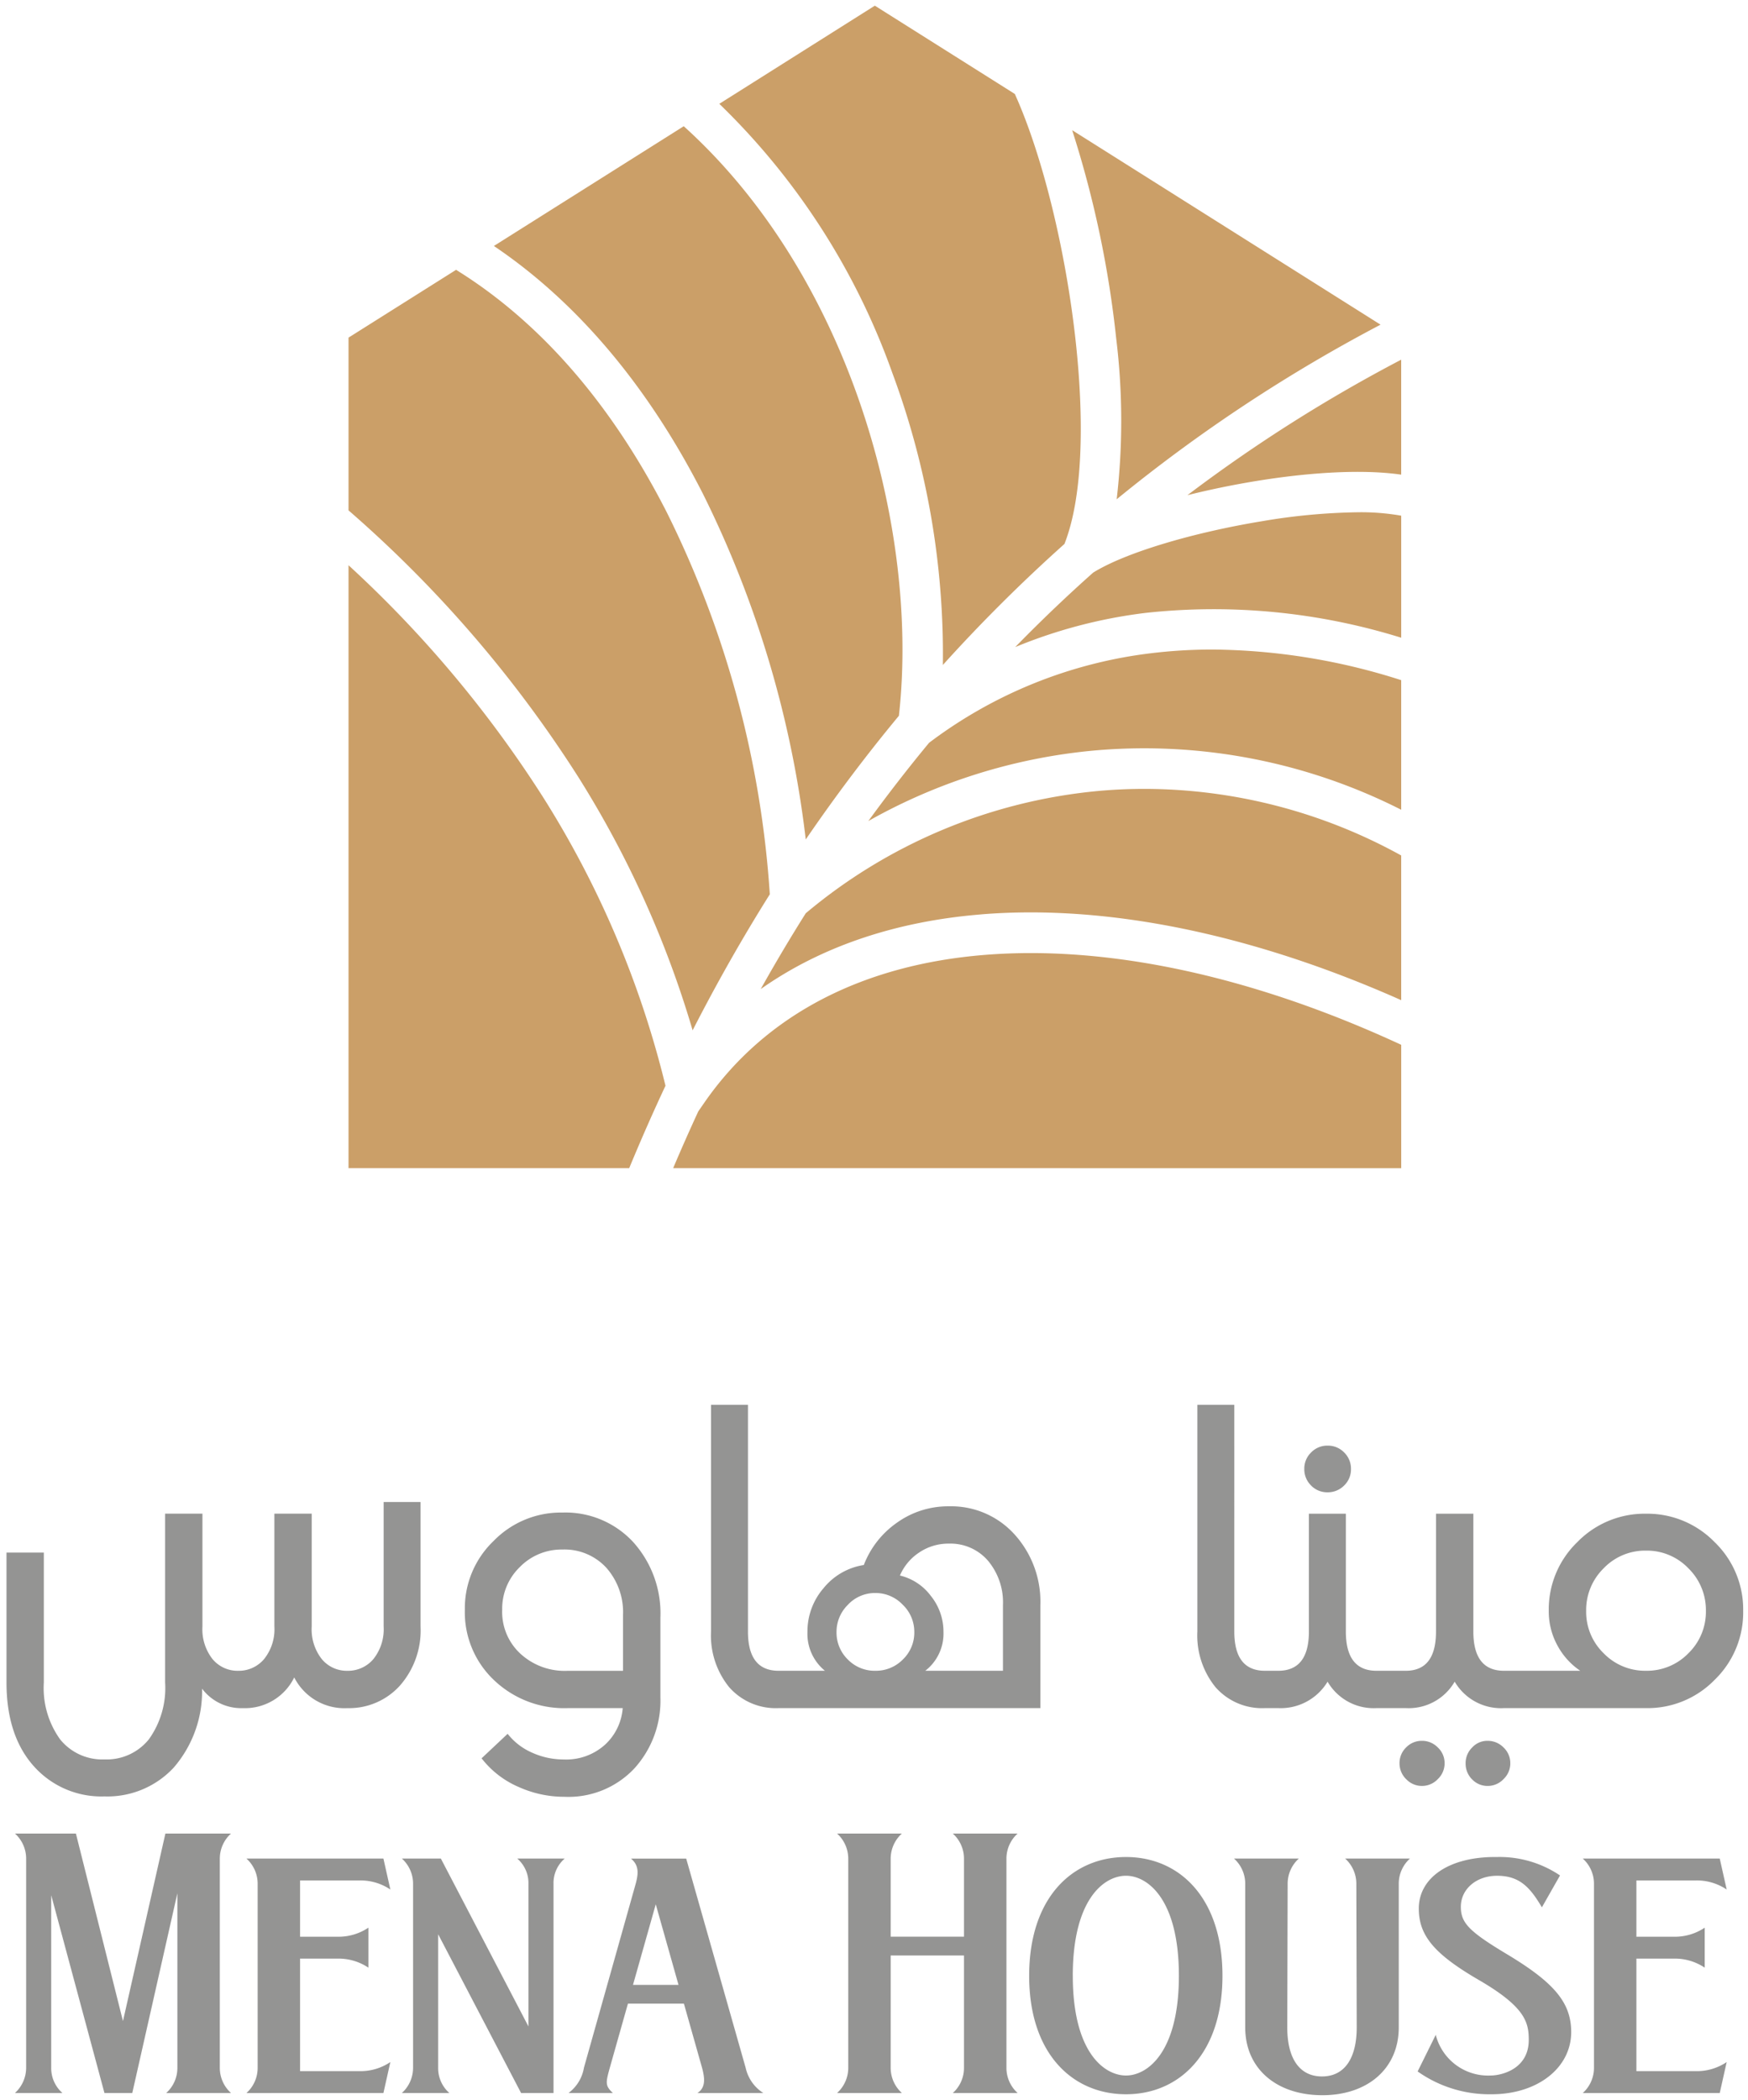 <?xml version="1.0" encoding="UTF-8"?> <svg xmlns="http://www.w3.org/2000/svg" width="182.177" height="218.831" viewBox="0 0 182.177 218.831"><g id="Group_136" data-name="Group 136" transform="translate(-491.323 -192.04)"><path id="Union_11" data-name="Union 11" d="M-1990,121.138V58.309a121.224,121.224,0,0,1,20.272,24.164,101.011,101.011,0,0,1,12.762,30.077q-1.97,4.207-3.782,8.588Zm33.834,0q1.27-3,2.619-5.917l.627-.906c6.5-9.388,16.825-14.4,29.222-15.4q2.352-.189,4.8-.19c11.756,0,25.043,3.276,38.611,9.558v12.858Zm-9.985-40.913A127.486,127.486,0,0,0-1990,52.592v-18l11.21-7.065c9.623,5.959,16.791,15.14,21.933,25.219A104.6,104.6,0,0,1-1946.093,92.6q-4.273,6.8-8.044,14.175A105.391,105.391,0,0,0-1966.152,80.222Zm42.124,14.466c-8.759.706-16.6,3.266-23.014,7.786q2.265-4.047,4.694-7.9A55.375,55.375,0,0,1-1911.8,81.827q2.384-.212,4.776-.212a55.473,55.473,0,0,1,26.735,6.939v15.078C-1895.783,96.735-1910.943,93.629-1924.028,94.688Zm-29.055-43.861c-5.152-10.1-12.271-19.381-21.767-25.789l19.787-12.478c8.139,7.352,14,16.987,17.742,27.105,4.35,11.765,5.826,24.14,4.68,34.33q-5.091,6.138-9.708,12.888A109.524,109.524,0,0,0-1953.083,50.827Zm23.6,25.973a47.815,47.815,0,0,1,23.086-9.32,53.224,53.224,0,0,1,6.463-.388,65.867,65.867,0,0,1,19.644,3.19V83.789a59.223,59.223,0,0,0-31.872-6.183,58.778,58.778,0,0,0-23.665,7.361Q-1932.754,80.753-1929.484,76.8Zm-3.863-38.59a73.08,73.08,0,0,0-18.011-27.985L-1935.147,0l14.589,9.2c2.874,6.349,5.344,16.385,6.371,26.021.874,8.236.694,16.078-1.2,20.872a167.561,167.561,0,0,0-12.592,12.523l-.079.089A84.216,84.216,0,0,0-1933.347,38.21Zm20.963,20.859c3.38-2.1,10.464-4.177,17.554-5.344a64.2,64.2,0,0,1,10.067-.939,24.209,24.209,0,0,1,4.473.358V65.863a65.754,65.754,0,0,0-26.62-2.589,52.026,52.026,0,0,0-13.609,3.564Q-1916.566,62.788-1912.384,59.07Zm2.4-24.293a108.294,108.294,0,0,0-4.6-21.805l6.793,4.283,25.347,15.984a163.866,163.866,0,0,0-27.5,18.194A70.652,70.652,0,0,0-1909.98,34.777Zm7.411,16.233a159.327,159.327,0,0,1,22.281-14.123V48.87c-4.073-.59-9.657-.235-15.221.683-2.382.391-4.775.887-7.058,1.457Z" transform="translate(2517.646 192.631)" fill="#cb9f68" stroke="rgba(0,0,0,0)" stroke-width="1"></path><path id="Union_12" data-name="Union 12" d="M-1860.9,64.876V49.924a3.518,3.518,0,0,0-1.168-2.639h6.755a3.526,3.526,0,0,0-1.165,2.639l-.04,14.952c0,3.191,1.244,5.112,3.619,5.112s3.619-1.921,3.619-5.112l-.04-14.952a3.525,3.525,0,0,0-1.165-2.639h6.754a3.518,3.518,0,0,0-1.167,2.639V64.876c0,4.3-3.256,7.068-7.961,7.068C-1857.647,71.943-1860.9,69.173-1860.9,64.876Zm17.969,4.592,1.888-3.812a5.623,5.623,0,0,0,5.712,4.235c1.125,0,3.982-.652,3.982-3.713,0-1.858-.4-3.453-5.228-6.255-4.587-2.671-6.233-4.595-6.233-7.428,0-3.224,3.177-5.439,8.163-5.372a11.244,11.244,0,0,1,6.555,1.921l-1.889,3.323c-1.246-2.118-2.335-3.258-4.586-3.29s-3.861,1.4-3.861,3.227c0,1.691.844,2.572,4.865,4.981,4.868,2.932,6.636,5.016,6.636,8.077,0,3.748-3.537,6.483-8.282,6.483A12.967,12.967,0,0,1-1842.932,69.467Zm-40.486-9.968c0-8.141,4.5-12.377,10.094-12.377,5.549,0,10.052,4.235,10.052,12.377,0,8.109-4.5,12.345-10.052,12.345C-1878.914,71.844-1883.418,67.608-1883.418,59.5Zm4.547,0c0,7.946,3.256,10.391,5.547,10.391,2.254,0,5.51-2.444,5.51-10.391,0-7.98-3.256-10.425-5.51-10.425C-1875.615,49.074-1878.872,51.519-1878.872,59.5Zm53.15,12.217a3.523,3.523,0,0,0,1.167-2.639V49.924a3.521,3.521,0,0,0-1.167-2.639h14.275l.724,3.226a5.554,5.554,0,0,0-3.259-.945h-6.151v5.863h3.858a5.58,5.58,0,0,0,3.262-.943v4.167a5.586,5.586,0,0,0-3.262-.943h-3.858V69.435h6.151a5.554,5.554,0,0,0,3.259-.946l-.724,3.226Zm-139.272,0a3.523,3.523,0,0,0,1.167-2.639V49.924a3.521,3.521,0,0,0-1.167-2.639h14.275l.724,3.226a5.554,5.554,0,0,0-3.259-.945h-6.151v5.863h3.858a5.58,5.58,0,0,0,3.262-.943v4.167a5.587,5.587,0,0,0-3.262-.943h-3.858V69.435h6.151a5.554,5.554,0,0,0,3.259-.946l-.724,3.226Zm73.616,0a3.51,3.51,0,0,0,1.165-2.639V57.381h-7.639V69.074a3.518,3.518,0,0,0,1.167,2.639h-6.754a3.525,3.525,0,0,0,1.165-2.639V47.317a3.527,3.527,0,0,0-1.165-2.639h6.754a3.52,3.52,0,0,0-1.167,2.639v8.109h7.639V47.317a3.511,3.511,0,0,0-1.165-2.639h6.756a3.518,3.518,0,0,0-1.166,2.639V69.074a3.517,3.517,0,0,0,1.166,2.639Zm-26.614,0c.842-.553.8-1.466.479-2.639L-1919.4,62.4h-5.833l-1.888,6.677c-.445,1.6-.484,1.889.32,2.639h-4.626a4.139,4.139,0,0,0,1.609-2.639l5.389-19.15c.32-1.173.32-1.956-.484-2.639h5.752l6.194,21.789a4.176,4.176,0,0,0,1.846,2.639Zm-6.717-11.268h4.745l-2.372-8.4Zm-11.661,11.268-8.645-16.546V69.074a3.446,3.446,0,0,0,1.166,2.639h-4.945a3.546,3.546,0,0,0,1.165-2.639V49.924a3.519,3.519,0,0,0-1.165-2.639h4.061l9.128,17.492V49.924a3.37,3.37,0,0,0-1.165-2.639h4.945a3.362,3.362,0,0,0-1.166,2.639V71.713Zm-36.988,0a3.51,3.51,0,0,0,1.165-2.639V50.9l-4.7,20.814h-2.9L-1985.34,51.1V69.074a3.445,3.445,0,0,0,1.168,2.639h-4.945a3.57,3.57,0,0,0,1.165-2.639V47.317a3.527,3.527,0,0,0-1.165-2.639h6.351l4.905,19.543,4.421-19.543h6.838a3.518,3.518,0,0,0-1.166,2.639V69.074a3.517,3.517,0,0,0,1.166,2.639Zm36.618-31.943a9.733,9.733,0,0,1-3.748-2.937l2.715-2.553a6.575,6.575,0,0,0,2.552,1.966,7.958,7.958,0,0,0,3.283.708,6.042,6.042,0,0,0,4.316-1.541,5.756,5.756,0,0,0,1.841-3.809h-5.755a10.6,10.6,0,0,1-7.655-2.915,9.729,9.729,0,0,1-3.041-7.334,9.707,9.707,0,0,1,3-7.174,9.772,9.772,0,0,1,7.171-2.957,9.615,9.615,0,0,1,7.357,3.058,11.094,11.094,0,0,1,2.853,7.882v8.346a10.5,10.5,0,0,1-2.713,7.376,9.416,9.416,0,0,1-7.294,2.957A11.525,11.525,0,0,1-1936.739,39.77Zm.244-22.873a6.029,6.029,0,0,0-1.844,4.458,5.916,5.916,0,0,0,1.9,4.579,6.809,6.809,0,0,0,4.9,1.782h5.794V21.881a6.987,6.987,0,0,0-1.741-4.9,5.917,5.917,0,0,0-4.579-1.9A6.08,6.08,0,0,0-1936.495,16.9Zm-50.691,20.725Q-1990,34.442-1990,28.931V15.4h3.891V28.931a9.168,9.168,0,0,0,1.7,5.936,5.65,5.65,0,0,0,4.619,2.086,5.654,5.654,0,0,0,4.622-2.086,9.179,9.179,0,0,0,1.7-5.936V11.345h3.89V23.1a5.027,5.027,0,0,0,1.052,3.4,3.387,3.387,0,0,0,2.676,1.217,3.44,3.44,0,0,0,2.693-1.217,4.956,4.956,0,0,0,1.076-3.4V11.345h3.891V23.1a5.017,5.017,0,0,0,1.051,3.4,3.377,3.377,0,0,0,2.674,1.217,3.452,3.452,0,0,0,2.7-1.217,4.972,4.972,0,0,0,1.071-3.4V10.131h3.848V23.1a8.712,8.712,0,0,1-2.167,6.179,7.129,7.129,0,0,1-5.45,2.33,5.866,5.866,0,0,1-5.549-3.2,5.712,5.712,0,0,1-5.35,3.2,5.113,5.113,0,0,1-4.255-2.027,12.149,12.149,0,0,1-2.957,8.225,9.416,9.416,0,0,1-7.214,3A9.409,9.409,0,0,1-1987.186,37.623Zm149.924,1.4a2.3,2.3,0,0,1-.669-1.661,2.262,2.262,0,0,1,.688-1.66,2.131,2.131,0,0,1,1.622-.689,2.284,2.284,0,0,1,1.639.689,2.233,2.233,0,0,1,.708,1.66,2.261,2.261,0,0,1-.708,1.642,2.259,2.259,0,0,1-1.639.709A2.2,2.2,0,0,1-1837.262,39.022Zm-6.87-.02a2.288,2.288,0,0,1-.687-1.642,2.26,2.26,0,0,1,.687-1.66,2.26,2.26,0,0,1,1.661-.689,2.275,2.275,0,0,1,1.639.689,2.228,2.228,0,0,1,.711,1.66,2.256,2.256,0,0,1-.711,1.642,2.25,2.25,0,0,1-1.639.709A2.234,2.234,0,0,1-1844.132,39Zm12.885-7.4h-2.676a5.592,5.592,0,0,1-5.147-2.755,5.544,5.544,0,0,1-5.1,2.755h-3.039a5.551,5.551,0,0,1-5.108-2.755,5.7,5.7,0,0,1-5.146,2.755h-1.375a6.449,6.449,0,0,1-5.167-2.19,8.562,8.562,0,0,1-1.885-5.793V0h3.851V23.624q0,4.095,3.2,4.092h1.375q3.2,0,3.2-4.092V11.348h3.851V23.624q0,4.095,3.2,4.092h3.039q3.158,0,3.157-4.092V11.348h3.892V23.624q0,4.095,3.2,4.092h7.942a7.41,7.41,0,0,1-2.388-2.653,7.354,7.354,0,0,1-.894-3.587,9.737,9.737,0,0,1,2.977-7.17,9.787,9.787,0,0,1,7.154-2.957,9.785,9.785,0,0,1,7.151,2.957,9.739,9.739,0,0,1,2.979,7.17,9.769,9.769,0,0,1-2.962,7.174,9.757,9.757,0,0,1-7.169,2.957Zm7.7-14.567a6.086,6.086,0,0,0-1.822,4.435,6.013,6.013,0,0,0,1.822,4.416,6.012,6.012,0,0,0,4.419,1.824,6.011,6.011,0,0,0,4.416-1.824,6.016,6.016,0,0,0,1.824-4.416,6.088,6.088,0,0,0-1.824-4.435,5.984,5.984,0,0,0-4.416-1.844A5.986,5.986,0,0,0-1823.549,17.041Zm-84.966,14.567h-1.015a6.458,6.458,0,0,1-5.164-2.19,8.553,8.553,0,0,1-1.883-5.793V0h3.849V23.624q0,4.095,3.2,4.092h4.824a4.969,4.969,0,0,1-1.824-4.053,6.9,6.9,0,0,1,1.681-4.558,6.716,6.716,0,0,1,4.194-2.411,9.534,9.534,0,0,1,3.463-4.416,9.148,9.148,0,0,1,5.411-1.7,8.894,8.894,0,0,1,6.826,2.918,10.441,10.441,0,0,1,2.7,7.374V31.607Zm13.653-16.228a5.413,5.413,0,0,0-2.027,2.411,5.655,5.655,0,0,1,3.222,2.126,5.924,5.924,0,0,1,1.316,3.748,4.887,4.887,0,0,1-1.9,4.053h8.1V20.869a6.762,6.762,0,0,0-1.558-4.619,5.158,5.158,0,0,0-4.073-1.785A5.443,5.443,0,0,0-1894.863,15.379Zm-7.435,5.448a3.938,3.938,0,0,0-1.2,2.837,3.912,3.912,0,0,0,1.178,2.878,3.9,3.9,0,0,0,2.876,1.174,3.92,3.92,0,0,0,2.857-1.174,3.871,3.871,0,0,0,1.194-2.878,3.9,3.9,0,0,0-1.212-2.837,3.892,3.892,0,0,0-2.839-1.214A3.865,3.865,0,0,0-1902.3,20.827Zm48.262-12.416a2.342,2.342,0,0,1-.71-1.724,2.337,2.337,0,0,1,.71-1.72,2.335,2.335,0,0,1,1.721-.711,2.337,2.337,0,0,1,1.721.711,2.338,2.338,0,0,1,.711,1.72,2.314,2.314,0,0,1-.688,1.7,2.386,2.386,0,0,1-1.743.731A2.343,2.343,0,0,1-1854.036,8.411Z" transform="translate(2482 338.428)" fill="#949493" stroke="rgba(0,0,0,0)" stroke-width="1"></path></g></svg> 